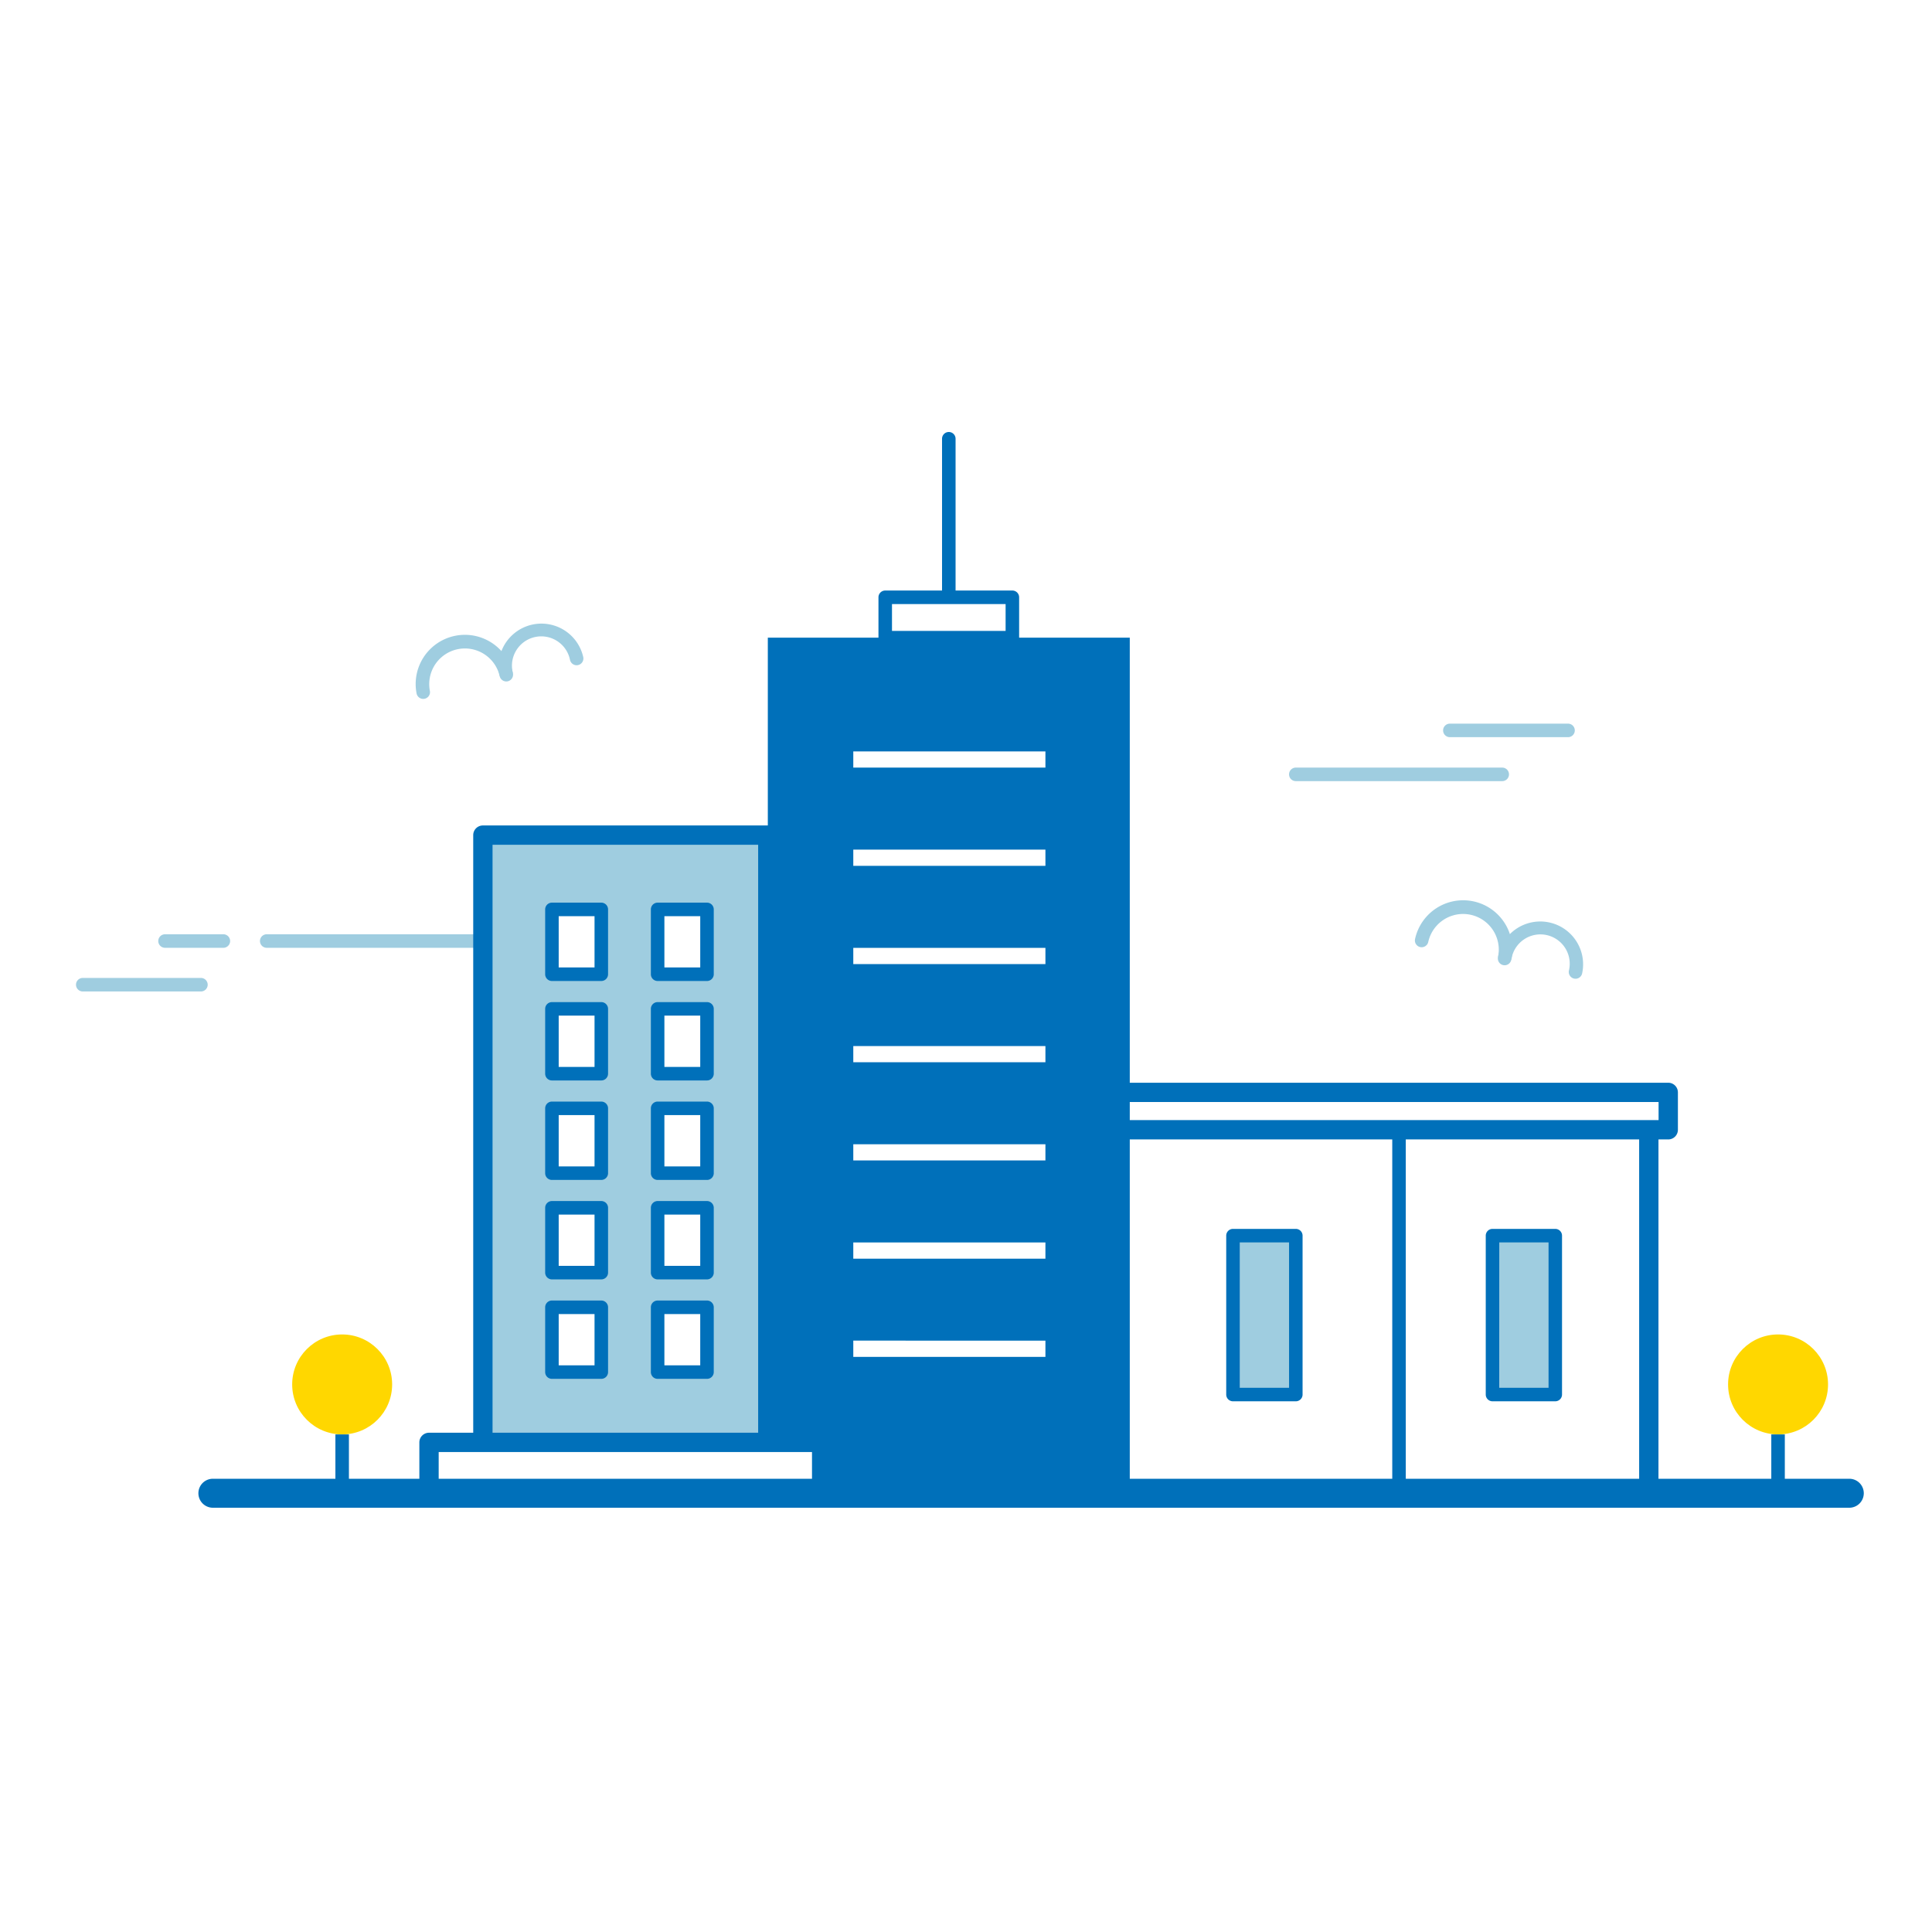 <svg xmlns="http://www.w3.org/2000/svg" xmlns:xlink="http://www.w3.org/1999/xlink" viewBox="0 0 1000 1000" xmlns:v="https://vecta.io/nano"><g fill="#9fcde0"><path d="M397.42 746.58H249.94V432.26h147.48zm-86.19-275.87h-25.55v33.55h25.55zm54.71 0h-25.55v33.55h25.55zm-54.71 51.48h-25.55v33.55h25.55zm54.71 0h-25.55v33.55h25.55zm-54.71 51.49h-25.55v33.55h25.55zm54.71 0h-25.55v33.55h25.55zm-54.71 51.48h-25.55v33.55h25.55zm54.71 0h-25.55v33.55h25.55zm-54.71 51.49h-25.55v33.54h25.55zm54.71 0h-25.55v33.54h25.55zM104 513.18H42.84a3.5 3.5 0 0 1 0-7H104a3.5 3.5 0 1 1 0 7z"/><path d="M115.61 490.58H85.42a3.5 3.5 0 0 1 0-7h30.19a3.5 3.5 0 0 1 0 7zm134.33 0H138.06a3.5 3.5 0 0 1 0-7h111.88a3.5 3.5 0 0 1 0 7zm527.61-86.27H670.71a3.5 3.5 0 0 1 0-7h106.84a3.5 3.5 0 0 1 0 7zm34.06-22.75h-61.16a3.5 3.5 0 0 1 0-7h61.16a3.5 3.5 0 0 1 0 7zM638.19 639.57h32.52v82.23h-32.52zm134.33 0h32.52v82.23h-32.52zM219.06 361.75a3.5 3.5 0 0 1-3.43-2.79 25.47 25.47 0 0 1 49.87-10.37 3.5 3.5 0 0 1-6.85 1.43 18.47 18.47 0 0 0-36.16 7.52 3.49 3.49 0 0 1-3.43 4.21z"/><path d="M261.88 351.86a3.51 3.51 0 0 1-3.43-2.79 22.18 22.18 0 0 1 43.43-9 3.503 3.503 0 1 1-6.86 1.42 15.173 15.173 0 1 0-29.71 6.18 3.54 3.54 0 0 1-3.43 4.22zm516.91 147.76a3.82 3.82 0 0 1-.75-.08 3.5 3.5 0 0 1-2.67-4.17 18.471 18.471 0 0 0-36.1-7.84 3.5 3.5 0 1 1-6.84-1.49 25.471 25.471 0 0 1 49.78 10.82 3.51 3.51 0 0 1-3.42 2.76z"/><path d="M815.5 506.6a3.82 3.82 0 0 1-.75-.08 3.5 3.5 0 0 1-2.68-4.16 15.18 15.18 0 1 0-29.66-6.45 3.5 3.5 0 1 1-6.84-1.48 22.17 22.17 0 1 1 43.34 9.41 3.49 3.49 0 0 1-3.41 2.76z"/></g><g fill="#FFD700"><circle cx="177.1" cy="716.58" r="25.87"/><circle cx="920.32" cy="716.58" r="25.87"/></g><g fill="#0070ba"><path d="M957.16 765.4h-33.34v-22.95h-7v22.95h-58.4V589.77h5.06a5 5 0 0 0 5-5v-19.35a5 5 0 0 0-5-5H584.77V330.06H527.5v-20.9a3.5 3.5 0 0 0-3.5-3.5h-29.4V227.1a3.5 3.5 0 0 0-7 0v78.56h-29.41a3.5 3.5 0 0 0-3.5 3.5v20.9h-57.27v97.2H249.94a5 5 0 0 0-5 5v309.32h-22.88a5 5 0 0 0-5 5v18.82H180.6v-22.95h-7v22.95h-63.41a7.5 7.5 0 1 0 0 15h847a7.5 7.5 0 0 0 0-15zM461.69 312.66h58.81v13.9h-58.81zM848.42 765.4H727.63V589.77h120.79zm-263.65-195h273.71v9.35H584.77zm0 19.35h135.86V765.4H584.77V589.77zm-43.66-200.83v8.39h-99.45v-8.39zm0 305v8.39h-99.45v-8.41zm0-50.83v8.39h-99.45v-8.39zm0-50.83v8.39h-99.45v-8.39zm0-50.83v8.39h-99.45v-8.39zm0-50.83v8.4h-99.45v-8.39zm-99.45-42.44v-8.39h99.45v8.39zm-186.72-10.9h137.48v304.32H254.94zm-27.88 314.32h193.23v13.82H227.06zm411.13-26.27h32.52a3.5 3.5 0 0 0 3.5-3.5v-82.24a3.5 3.5 0 0 0-3.5-3.5h-32.52a3.5 3.5 0 0 0-3.5 3.5v82.24a3.5 3.5 0 0 0 3.5 3.5zm3.5-82.24h25.52v75.24h-25.52zm130.83 82.24H805a3.5 3.5 0 0 0 3.5-3.5v-82.24a3.5 3.5 0 0 0-3.5-3.5h-32.48a3.5 3.5 0 0 0-3.5 3.5v82.24a3.5 3.5 0 0 0 3.5 3.5zm3.5-82.24h25.51v75.24H776z"/><use xlink:href="#B"/><use xlink:href="#B" x="54.71"/><use xlink:href="#B" y="51.48"/><use xlink:href="#B" x="54.71" y="51.48"/><use xlink:href="#B" y="102.97"/><path d="M365.94 570.18h-25.55a3.49 3.49 0 0 0-3.5 3.5v33.55a3.5 3.5 0 0 0 3.5 3.5h25.55a3.5 3.5 0 0 0 3.5-3.5v-33.55a3.5 3.5 0 0 0-3.5-3.5zm-3.5 33.55h-18.55v-26.55h18.55z"/><use xlink:href="#B" y="154.45"/><use xlink:href="#B" x="54.71" y="154.45"/><path d="M311.23 673.15h-25.55a3.5 3.5 0 0 0-3.5 3.5v33.54a3.5 3.5 0 0 0 3.5 3.5h25.55a3.5 3.5 0 0 0 3.5-3.5v-33.54a3.5 3.5 0 0 0-3.5-3.5zm-3.5 33.54h-18.55v-26.54h18.55zm58.21-33.54h-25.55a3.49 3.49 0 0 0-3.5 3.5v33.54a3.49 3.49 0 0 0 3.5 3.5h25.55a3.5 3.5 0 0 0 3.5-3.5v-33.54a3.5 3.5 0 0 0-3.5-3.5zm-3.5 33.54h-18.55v-26.54h18.55z"/></g><defs ><path id="B" d="M311.23 467.21h-25.55a3.5 3.5 0 0 0-3.5 3.5v33.55a3.5 3.5 0 0 0 3.5 3.5h25.55a3.5 3.5 0 0 0 3.5-3.5v-33.55a3.5 3.5 0 0 0-3.5-3.5zm-3.5 33.55h-18.55v-26.55h18.55z"/></defs></svg>